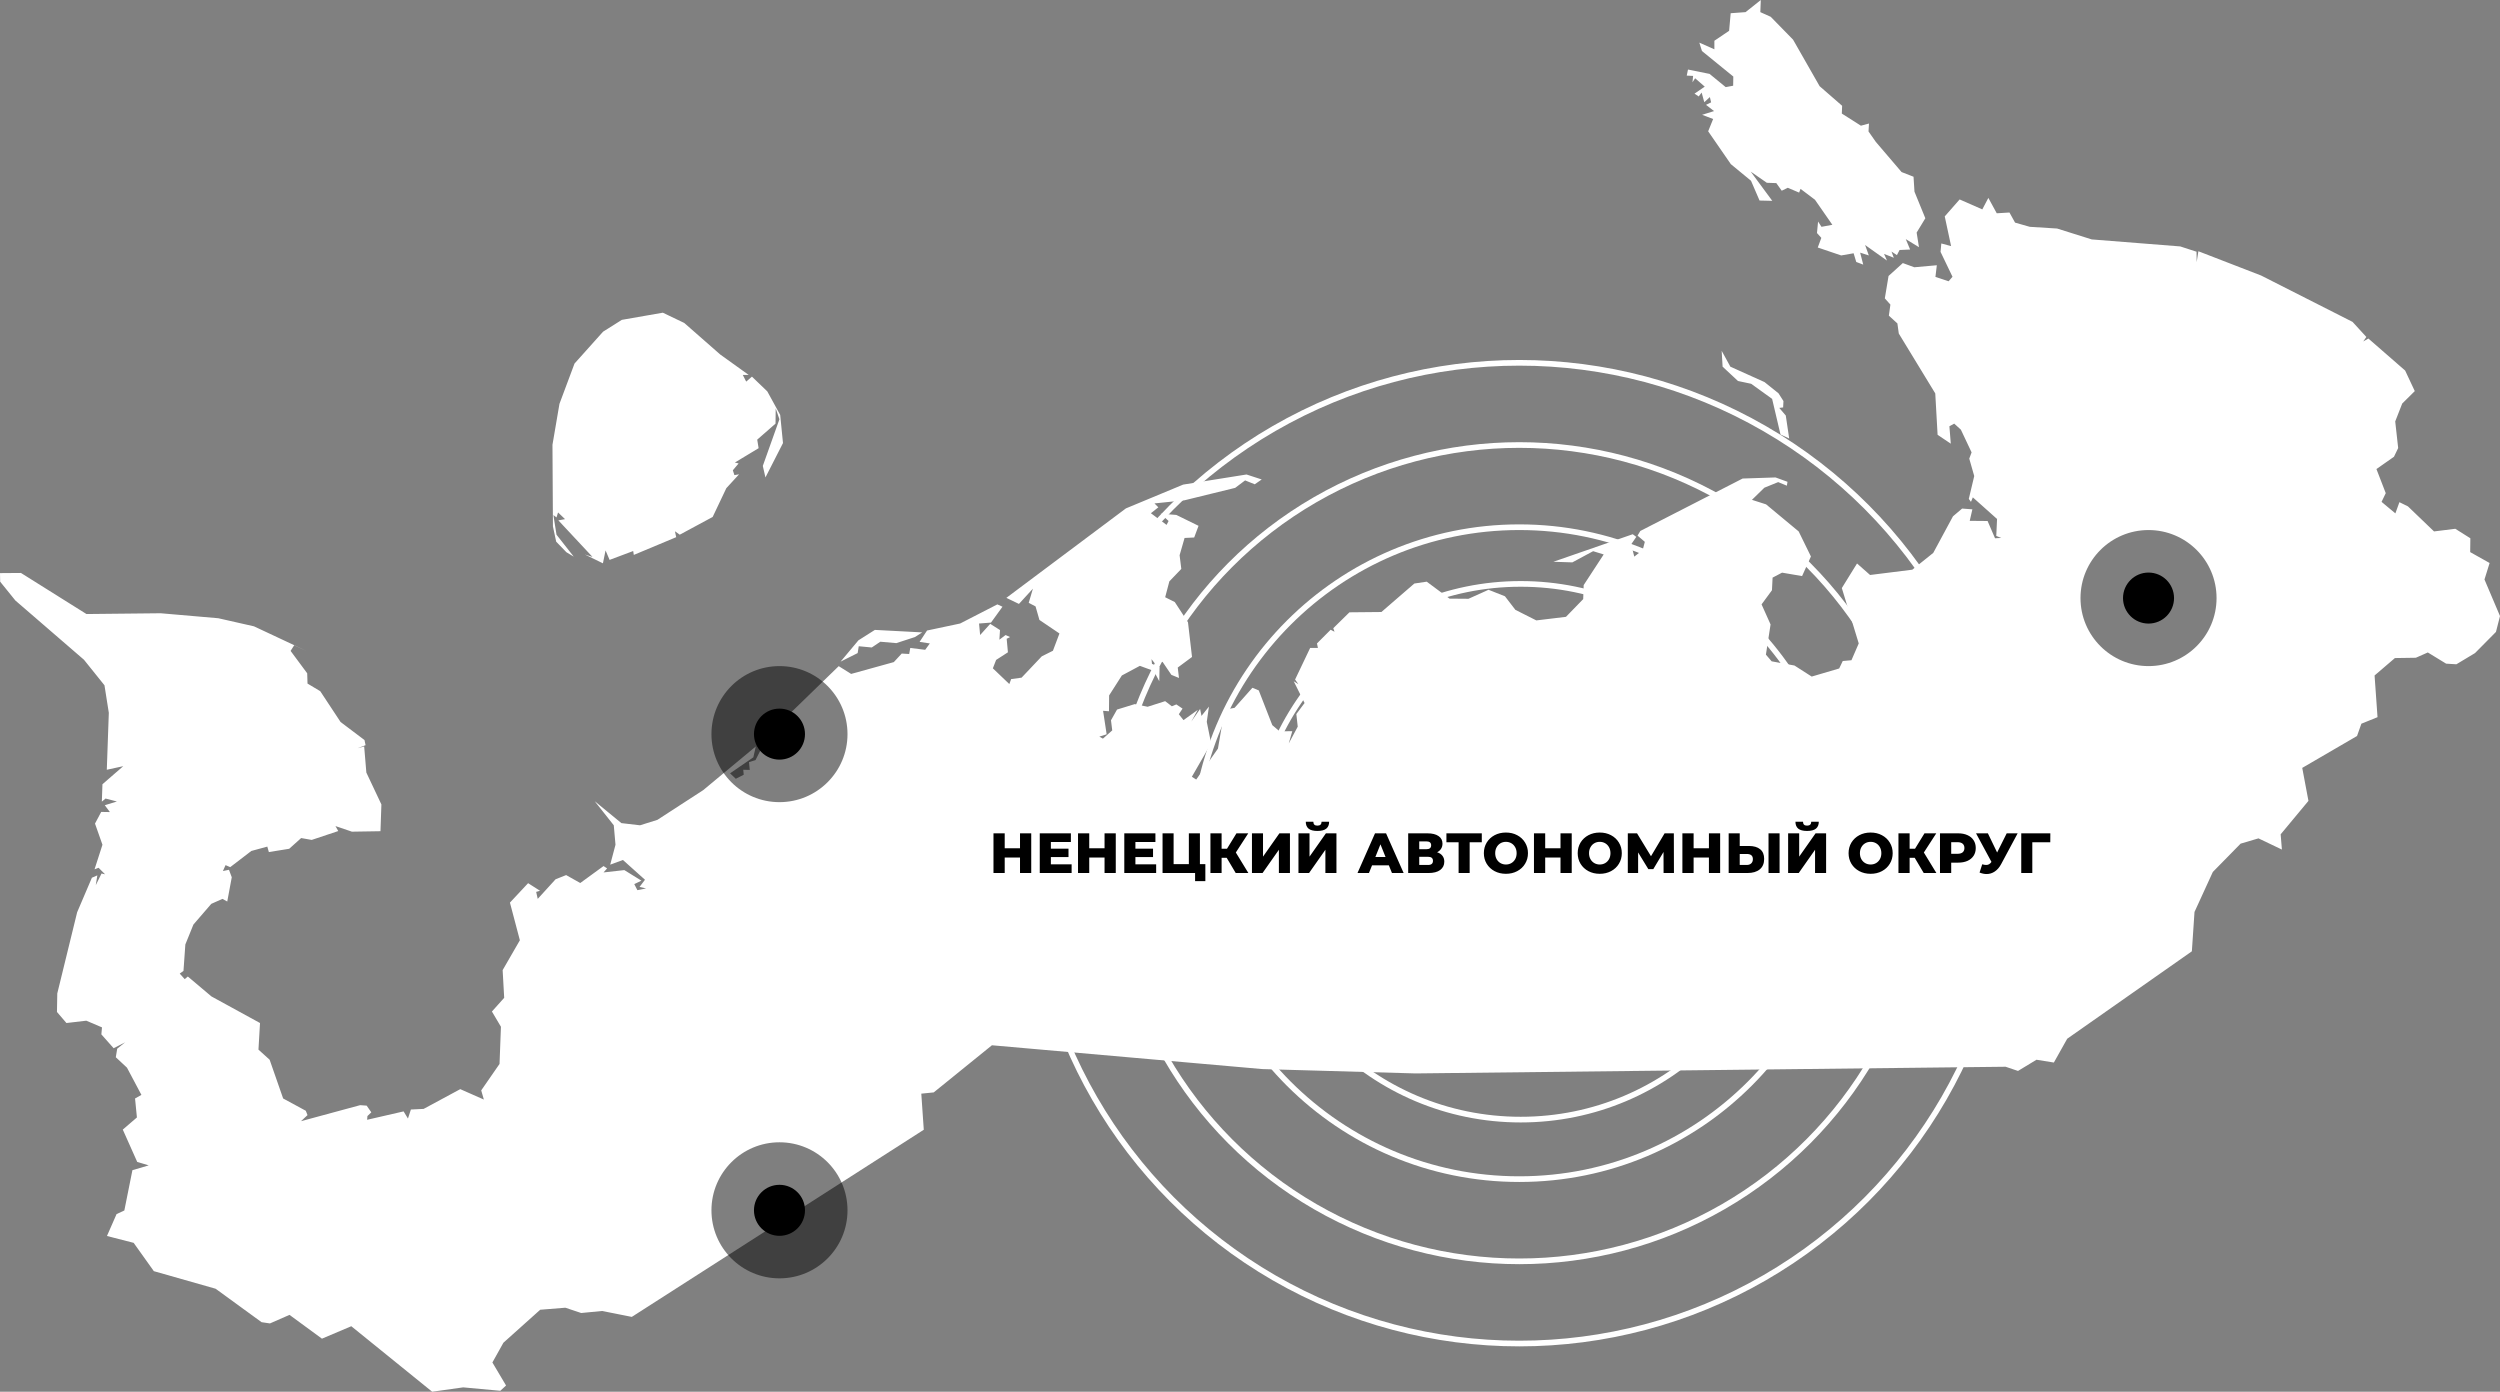 <svg width="882" height="491" viewBox="0 0 882 491" fill="none" xmlns="http://www.w3.org/2000/svg">
<rect x="0" y="0" width="882" height="491" fill="#808080" stroke="none"/>
<circle cx="536" cy="301" r="173" stroke="white" stroke-width="2"/>
<circle cx="536" cy="301" r="144" stroke="white" stroke-width="2"/>
<circle cx="536" cy="301" r="115" stroke="white" stroke-width="2"/>
<circle cx="536.5" cy="300.5" r="94.5" stroke="white" stroke-width="2"/>
<path d="M322.788 224.753L316.217 226.894L310.576 226.4L307.564 228.431L302.963 227.992L302.58 230.407L296.556 233.425L302.854 225.906L308.659 222.229L325.362 223.107L322.788 224.753ZM610.472 129.364L622.521 134.797L627.449 138.749L629.202 141.493L629.092 143.743L627.723 143.908L630.023 146.597L631.228 154.72L628.161 153.293L625.204 140.725L617.811 135.401L613.156 134.413L607.734 129.364L607.405 123.765L610.472 129.364ZM254.112 125.082L264.134 132.273H262.053L263.258 134.633L265.285 132.876L270.706 138.09L275.252 146.378L276.238 156.312L270.049 168.442L269.118 164.38L274.978 147.915L273.664 144.073L273.609 149.451L267.147 155.105L267.639 158.123L259.26 163.173L260.575 163.502L258.548 165.917L259.096 167.618L260.739 167.344L256.248 172.229L251.429 182.382L239.819 188.639L238.121 187.432L238.559 189.517L223.608 195.774L223.389 194.402L215.064 197.531L213.641 194.183L212.71 198.738L206.302 195.61L209.04 196.488L196.992 183.59L199.347 183.151L196.882 180.791L196.335 182.547L195.239 181.724L196.335 188.639L202.414 196.378L199.84 194.841L196.225 191.109L195.075 185.73L194.911 156.916L197.375 142.481L202.687 128.266L212.764 117.015L219.391 112.843L233.849 110.319L241.407 113.941L254.112 125.082ZM129.63 393.744L129.521 395.061L142.391 392.098L143.924 394.622L144.964 391.439L149.455 391.219L162.38 384.249L170.704 387.926L169.773 384.688L176.236 375.358L176.729 362.24L173.552 356.861L177.879 352.031L177.331 342.262L183.41 331.724L179.905 318.442L186.313 311.581L190.529 314.271L189.16 314.655L189.708 317.125L196.006 310.209L199.73 308.727L204.714 311.526L212.929 305.544L214.188 306.367L212.929 307.794L220.267 306.971L226.291 310.703L223.772 311.911L224.868 314.051L227.934 313.447L225.634 312.899L227.551 310.374L219.774 303.404L215.284 305.05L217.146 298.025L216.543 291.164L209.807 282.657L219.227 290.396L225.799 291.164L231.932 289.243L248.088 278.76L266.654 263.337L265.777 267.18L257.563 272.833L259.589 274.754L262.382 273.327L262.218 271.57L264.518 271.625L264.244 268.881L266.544 268.167L268.406 264.49L267.639 262.459L295.899 235.017L300.28 237.761L315.34 233.59L318.133 230.571L320.762 230.736L321.145 228.595L326.403 229.254L328.046 227.004L324.431 226.455L327.06 222.448L338.725 219.978L351.869 213.228L353.676 214.051L349.624 219.649L345.407 219.978L345.79 224.04L349.35 220.088L352.8 222.284L352.581 225.687L354.772 224.04L356.36 224.753L355.155 225.357L355.593 230.132L351.431 232.822L350.281 235.785L356.086 241.329L356.743 239.572L360.412 239.078L367.532 231.559L371.475 229.583L373.775 223.491L366.71 218.716L365.341 213.941L362.932 212.679L364.41 207.684L359.481 213.063L355.045 210.923L397.215 179.364L417.423 170.966L439.768 167.399L445.135 169.155L442.67 170.857L439.275 169.484L435.77 172.119L417.861 176.51L407.292 177.607L408.661 178.979L406.032 181.065L411.563 185.181L412.275 183.809L409.482 181.23L415.014 181.669L422.845 185.511L421.312 189.627L417.916 189.792L416.164 195.884L416.766 200.714L412.549 205.105L411.071 210.703L414.466 212.404L419.121 219.539L420.545 231.779L415.507 235.511L415.945 239.188L413.261 238.091L410.14 233.48L407.566 234.249L406.251 232.547L406.415 234.194L409.099 235.346L408.989 240.341L407.073 236.718L402.144 234.907L395.791 238.31L391.3 245.335L391.245 250.934L389.164 250.769L390.424 259.056L387.85 259.88L389.11 260.593L392.396 257.684L391.957 254.117L394.093 250.33L400.336 248.409L404.882 249.342L411.071 247.366L413.425 249.177L415.014 248.519L417.204 250.001L415.89 251.976L417.533 254.062L422.571 250.44L420.271 254.611L423.393 250.11L423.886 252.58L426.514 249.287L425.748 254.666L427.281 262.24L420.49 274.04L422.024 275.028L429.691 264.106L432.046 250.385L435.551 249.726L441.849 242.646L444.094 243.579L448.859 255.818L451.433 258.014L455.924 257.959L454.664 262.295L457.84 256.367L457.348 251.922L460.25 248.025L456.417 240.341L458.059 241.384L456.909 239.737L462.222 228.595H464.96L464.631 227.004L469.451 222.174L470.82 222.887L470.382 221.625L476.077 216.027L487.359 215.917L498.969 205.873L503.351 205.214L511.401 211.197L518.083 211.252L525.147 208.069L530.953 210.374L534.622 215.149L542.015 218.881L552.475 217.618L558.554 211.362L558.719 206.422L565.783 195.61L562.059 194.457L554.721 198.409L548.039 198.189L576.025 188.475L577.284 189.408L575.477 192.042L576.572 196.378L579.53 194.073L580.296 191.164L577.722 188.969L578.708 187.322L614.799 168.826L626.409 168.442L630.626 169.978L630.407 171.351L627.34 170.088L622.466 172.064L618.085 176.345L623.068 177.937L634.569 187.487L638.895 196.323L635.774 203.239L628.709 202.031L625.368 203.788L625.149 208.233L621.48 213.228L624.656 220.308L623.013 230.955L625.04 233.315L633.09 234.797L639.169 238.694L648.863 235.84L650.122 233.206L653.189 232.931L655.763 227.004L649.794 207.465L655.161 198.793L659.761 202.854L674.657 200.988L682.051 195.061L689.006 182.163L692.237 179.419L695.852 179.693L694.921 183.754L701.219 183.809L703.848 189.902L706.038 189.792L704.286 189.078L704.559 183.096L696.016 175.467L695.359 177.058L694.592 176.016L696.509 167.948L694.756 161.8L695.578 159.605L691.799 151.592L689.444 149.451L687.746 150.385L688.239 156.532L683.584 153.403L682.763 138.804L669.893 117.673L669.4 114.106L666.388 111.361L666.935 107.465L664.964 105.269L666.278 97.366L671.317 92.81L675.369 94.292L683.31 93.579L682.818 97.695L687.472 99.232L688.842 97.64L684.625 88.859L684.898 85.895L688.349 86.828L686.103 76.345L691.361 70.362L699.357 73.875L701.492 69.814L704.45 75.247L708.941 74.973L710.912 78.54L716.115 80.022L725.754 80.626L737.966 84.468L769.183 86.938L774.933 88.804L774.988 92.481L775.59 88.639L797.716 97.201L829.973 113.557L834.847 118.881L833.752 120.472L835.559 119.429L848.538 130.736L851.934 137.98L847.498 142.371L845.033 148.683L846.074 158.068L844.595 161.142L838.406 165.478L841.692 173.985L840.214 177.058L845.088 181.12L846.512 177.168L849.524 178.65L858.725 187.487L866.227 186.554L871.54 189.902L871.485 194.786L878.331 198.628L876.523 204.446L882 217.344L880.576 222.942L873.183 230.407L866.611 234.358L862.996 234.139L856.534 230.187L852.317 232.053L844.924 232.163L837.749 238.31L838.79 253.019L833.094 255.324L831.561 259.66L812.229 270.912L814.419 282.547L804.616 294.348L805.054 299.726L796.785 295.774L790.487 297.641L780.684 307.63L774.221 321.735L773.29 335.621L729.313 366.466L724.604 374.864L718.47 373.876L711.953 377.827L707.572 376.346L499.407 378.706L445.354 377.169L349.952 368.771L329.415 385.402L325.034 385.841L325.91 398.574L222.896 464.6L212.436 462.515L205.042 463.228L199.456 461.362L190.584 462.076L177.605 473.711L173.716 480.682L178.536 488.805L176.51 490.671L163.421 489.463L152.467 491L123.935 467.893L113.584 472.284L102.138 463.887L95.237 466.906L92.28 466.466L76.069 454.666L54.273 448.464L47.153 438.475L37.733 436.06L41.129 428.321L43.867 427.059L46.715 412.844L52.465 411.143L48.413 409.935L43.319 398.519L48.303 394.238L47.646 387.542L49.892 386.28L44.798 376.675L40.855 372.998L41.348 369.979L44.141 367.729L40.088 369.814L35.762 364.929L35.981 362.46L30.45 360.1L23.44 360.923L20.099 357.026L20.208 350.495L27.218 321.845L32.421 309.66L34.338 308.837L33.79 312.295L35.817 308.178L37.076 308.453L34.776 306.148L33.352 306.697L36.145 298.025L33.517 290.561L35.707 286.444L38.774 286.499L36.967 284.084L41.239 282.767L37.24 281.724L35.926 282.822L36.145 276.675L43.484 270.308L37.679 271.57L38.391 251.482L36.857 241.768L29.628 232.767L5.422 211.856L0.055 205.214L0 202.196L7.393 202.141L30.504 216.631L56.682 216.356L77 218.112L89.597 220.966L108.326 229.748L103.781 227.662L102.521 229.638L108.381 237.542L108.491 241.164L112.981 243.853L120.156 254.721L128.59 261.087L128.973 262.898L126.125 263.996L128.48 263.337L129.247 272.558L134.559 283.81L134.23 293.25L124.154 293.414L118.348 291.439L119.334 293.195L109.969 296.323L106.245 295.665L102.028 299.452L94.854 300.604L94.306 298.683L88.665 300.22L81.217 305.928L79.574 305.215L78.643 307.3L80.779 306.861L81.765 309.496L80.177 318.058L78.479 317.125L74.536 318.881L68.238 326.181L65.39 333.206L64.733 342.536L61.666 344.732L63.145 343.195L65.171 345.445L66.266 344.512L74.591 351.538L91.732 360.923L91.185 370.308L95.128 373.876L99.892 387.542L107.888 391.878L108.491 393.415L106.19 395.555L127.056 389.902L129.356 390.067L130.999 392.427L129.63 393.744ZM621.206 0L621.042 4.281L624.711 5.927L632.597 13.996L641.962 30.406L649.903 37.322L649.794 40.066L656.53 44.347L659.378 43.579L659.213 46.378L661.787 50.055L670.879 60.703L675.096 62.349L675.424 67.618L679.258 77.004L676.191 82.053L677.012 87.212L672.357 84.358L673.891 88.035L670.167 88.2L669.236 90.011L667.319 88.749L668.14 90.944L664.69 89.572L665.731 91.932L658.009 86.444L659.323 90.121L656.256 89.133L657.351 93.359L654.887 92.426L653.956 89.353L649.575 90.121L641.305 87.322L642.565 83.919L641.031 82.217L641.415 78.156L642.619 80.022L646.453 79.308L640.319 70.472L635.226 66.63L634.733 67.948L630.735 66.246L628.599 67.289L626.683 64.599L623.342 64.49L617.646 60.538L625.259 70.856L620.768 70.746L617.756 63.776L610.636 57.904L602.641 46.323L604.393 41.987L600.505 40.505L604.722 39.188L601.874 36.992L603.681 36.114L603.243 34.248L601.271 36.059L600.34 32.656L599.3 34.029L597.821 33.041L601.436 30.571L598.04 27.607L597.109 29.034L597.328 26.784L595.083 26.674L595.521 24.534L603.133 26.07L608.829 30.736L611.458 30.241L611.513 27.003L600.45 18.002L599.519 15.038L604.831 17.398V14.38L610.034 10.867L610.582 4.665L615.839 4.281L621.206 0Z" fill="white"/>
<circle cx="275" cy="259" r="24" fill="black" fill-opacity="0.5"/>
<circle cx="275" cy="427" r="24" fill="black" fill-opacity="0.5"/>
<circle cx="758" cy="211" r="24" fill="black" fill-opacity="0.5"/>
<circle cx="275" cy="259" r="9" fill="black"/>
<circle cx="275" cy="427" r="9" fill="black"/>
<circle cx="758" cy="211" r="9" fill="black"/>
<path d="M363.82 294V308H359.86V302.54H354.46V308H350.5V294H354.46V299.26H359.86V294H363.82ZM378.068 304.94V308H366.828V294H377.808V297.06H370.748V299.42H376.968V302.38H370.748V304.94H378.068ZM393.644 294V308H389.684V302.54H384.284V308H380.324V294H384.284V299.26H389.684V294H393.644ZM407.892 304.94V308H396.652V294H407.632V297.06H400.572V299.42H406.792V302.38H400.572V304.94H407.892ZM425.248 304.86V310.86H421.628V308H410.148V294H414.048V304.86H419.428V294H423.328V304.86H425.248ZM432.781 302.64H430.981V308H427.041V294H430.981V299.44H432.881L436.221 294H440.381L436.001 300.76L440.421 308H435.961L432.781 302.64ZM441.691 294H445.591V302.22L451.371 294H455.091V308H451.191V299.8L445.431 308H441.691V294ZM458.098 294H461.998V302.22L467.778 294H471.498V308H467.598V299.8L461.838 308H458.098V294ZM464.778 293.16C463.364 293.16 462.324 292.887 461.658 292.34C461.004 291.793 460.678 290.98 460.678 289.9H463.338C463.351 290.367 463.471 290.713 463.698 290.94C463.924 291.167 464.284 291.28 464.778 291.28C465.271 291.28 465.638 291.167 465.878 290.94C466.118 290.713 466.244 290.367 466.258 289.9H468.918C468.918 290.98 468.584 291.793 467.918 292.34C467.251 292.887 466.204 293.16 464.778 293.16ZM489.984 305.28H484.064L482.964 308H478.924L485.104 294H489.004L495.204 308H491.084L489.984 305.28ZM488.824 302.36L487.024 297.88L485.224 302.36H488.824ZM507.009 300.68C507.835 300.947 508.462 301.36 508.889 301.92C509.329 302.48 509.549 303.173 509.549 304C509.549 305.24 509.062 306.22 508.089 306.94C507.129 307.647 505.762 308 503.989 308H496.809V294H503.609C505.289 294 506.589 294.32 507.509 294.96C508.442 295.587 508.909 296.48 508.909 297.64C508.909 298.32 508.742 298.92 508.409 299.44C508.089 299.96 507.622 300.373 507.009 300.68ZM500.709 299.6H503.229C504.349 299.6 504.909 299.14 504.909 298.22C504.909 297.3 504.349 296.84 503.229 296.84H500.709V299.6ZM503.829 305.16C504.975 305.16 505.549 304.673 505.549 303.7C505.549 302.753 504.975 302.28 503.829 302.28H500.709V305.16H503.829ZM522.776 297.14H518.496V308H514.596V297.14H510.296V294H522.776V297.14ZM531.286 308.28C529.806 308.28 528.473 307.967 527.286 307.34C526.113 306.713 525.186 305.847 524.506 304.74C523.84 303.633 523.506 302.387 523.506 301C523.506 299.613 523.84 298.367 524.506 297.26C525.186 296.153 526.113 295.287 527.286 294.66C528.473 294.033 529.806 293.72 531.286 293.72C532.766 293.72 534.093 294.033 535.266 294.66C536.453 295.287 537.38 296.153 538.046 297.26C538.726 298.367 539.066 299.613 539.066 301C539.066 302.387 538.726 303.633 538.046 304.74C537.38 305.847 536.453 306.713 535.266 307.34C534.093 307.967 532.766 308.28 531.286 308.28ZM531.286 305C531.993 305 532.633 304.833 533.206 304.5C533.78 304.167 534.233 303.7 534.566 303.1C534.9 302.487 535.066 301.787 535.066 301C535.066 300.213 534.9 299.52 534.566 298.92C534.233 298.307 533.78 297.833 533.206 297.5C532.633 297.167 531.993 297 531.286 297C530.58 297 529.94 297.167 529.366 297.5C528.793 297.833 528.34 298.307 528.006 298.92C527.673 299.52 527.506 300.213 527.506 301C527.506 301.787 527.673 302.487 528.006 303.1C528.34 303.7 528.793 304.167 529.366 304.5C529.94 304.833 530.58 305 531.286 305ZM554.504 294V308H550.544V302.54H545.144V308H541.184V294H545.144V299.26H550.544V294H554.504ZM564.392 308.28C562.912 308.28 561.578 307.967 560.392 307.34C559.218 306.713 558.292 305.847 557.612 304.74C556.945 303.633 556.612 302.387 556.612 301C556.612 299.613 556.945 298.367 557.612 297.26C558.292 296.153 559.218 295.287 560.392 294.66C561.578 294.033 562.912 293.72 564.392 293.72C565.872 293.72 567.198 294.033 568.372 294.66C569.558 295.287 570.485 296.153 571.152 297.26C571.832 298.367 572.172 299.613 572.172 301C572.172 302.387 571.832 303.633 571.152 304.74C570.485 305.847 569.558 306.713 568.372 307.34C567.198 307.967 565.872 308.28 564.392 308.28ZM564.392 305C565.098 305 565.738 304.833 566.312 304.5C566.885 304.167 567.338 303.7 567.672 303.1C568.005 302.487 568.172 301.787 568.172 301C568.172 300.213 568.005 299.52 567.672 298.92C567.338 298.307 566.885 297.833 566.312 297.5C565.738 297.167 565.098 297 564.392 297C563.685 297 563.045 297.167 562.472 297.5C561.898 297.833 561.445 298.307 561.112 298.92C560.778 299.52 560.612 300.213 560.612 301C560.612 301.787 560.778 302.487 561.112 303.1C561.445 303.7 561.898 304.167 562.472 304.5C563.045 304.833 563.685 305 564.392 305ZM586.909 308L586.889 300.58L583.289 306.62H581.529L577.929 300.74V308H574.289V294H577.549L582.469 302.08L587.269 294H590.529L590.569 308H586.909ZM606.867 294V308H602.907V302.54H597.507V308H593.547V294H597.507V299.26H602.907V294H606.867ZM617.015 298.46C618.735 298.46 620.062 298.847 620.995 299.62C621.928 300.38 622.395 301.513 622.395 303.02C622.395 304.633 621.875 305.867 620.835 306.72C619.795 307.573 618.348 308 616.495 308H609.875V294H613.775V298.46H617.015ZM616.235 305.16C616.902 305.16 617.428 304.98 617.815 304.62C618.215 304.26 618.415 303.753 618.415 303.1C618.415 301.887 617.688 301.28 616.235 301.28H613.775V305.16H616.235ZM623.935 294H627.835V308H623.935V294ZM630.852 294H634.752V302.22L640.532 294H644.252V308H640.352V299.8L634.592 308H630.852V294ZM637.532 293.16C636.118 293.16 635.078 292.887 634.412 292.34C633.758 291.793 633.432 290.98 633.432 289.9H636.092C636.105 290.367 636.225 290.713 636.452 290.94C636.678 291.167 637.038 291.28 637.532 291.28C638.025 291.28 638.392 291.167 638.632 290.94C638.872 290.713 638.998 290.367 639.012 289.9H641.672C641.672 290.98 641.338 291.793 640.672 292.34C640.005 292.887 638.958 293.16 637.532 293.16ZM659.958 308.28C658.478 308.28 657.145 307.967 655.958 307.34C654.785 306.713 653.858 305.847 653.178 304.74C652.511 303.633 652.178 302.387 652.178 301C652.178 299.613 652.511 298.367 653.178 297.26C653.858 296.153 654.785 295.287 655.958 294.66C657.145 294.033 658.478 293.72 659.958 293.72C661.438 293.72 662.765 294.033 663.938 294.66C665.125 295.287 666.051 296.153 666.718 297.26C667.398 298.367 667.738 299.613 667.738 301C667.738 302.387 667.398 303.633 666.718 304.74C666.051 305.847 665.125 306.713 663.938 307.34C662.765 307.967 661.438 308.28 659.958 308.28ZM659.958 305C660.665 305 661.305 304.833 661.878 304.5C662.451 304.167 662.905 303.7 663.238 303.1C663.571 302.487 663.738 301.787 663.738 301C663.738 300.213 663.571 299.52 663.238 298.92C662.905 298.307 662.451 297.833 661.878 297.5C661.305 297.167 660.665 297 659.958 297C659.251 297 658.611 297.167 658.038 297.5C657.465 297.833 657.011 298.307 656.678 298.92C656.345 299.52 656.178 300.213 656.178 301C656.178 301.787 656.345 302.487 656.678 303.1C657.011 303.7 657.465 304.167 658.038 304.5C658.611 304.833 659.251 305 659.958 305ZM675.515 302.64H673.715V308H669.775V294H673.715V299.44H675.615L678.955 294H683.115L678.735 300.76L683.155 308H678.695L675.515 302.64ZM690.826 294C692.092 294 693.192 294.213 694.126 294.64C695.059 295.053 695.779 295.653 696.286 296.44C696.792 297.213 697.046 298.127 697.046 299.18C697.046 300.233 696.792 301.147 696.286 301.92C695.779 302.693 695.059 303.293 694.126 303.72C693.192 304.133 692.092 304.34 690.826 304.34H688.386V308H684.426V294H690.826ZM690.586 301.22C691.399 301.22 692.012 301.047 692.426 300.7C692.839 300.34 693.046 299.833 693.046 299.18C693.046 298.527 692.839 298.02 692.426 297.66C692.012 297.3 691.399 297.12 690.586 297.12H688.386V301.22H690.586ZM711.827 294L706.027 304.82C705.414 305.98 704.661 306.86 703.767 307.46C702.887 308.06 701.921 308.36 700.867 308.36C700.094 308.36 699.267 308.187 698.387 307.84L699.327 304.92C699.874 305.08 700.341 305.16 700.727 305.16C701.114 305.16 701.454 305.073 701.747 304.9C702.054 304.727 702.334 304.453 702.587 304.08L697.147 294H701.327L704.587 300.76L707.967 294H711.827ZM723.338 297.14H716.998V308H713.098V294H723.358L723.338 297.14Z" fill="black"/>
</svg>
